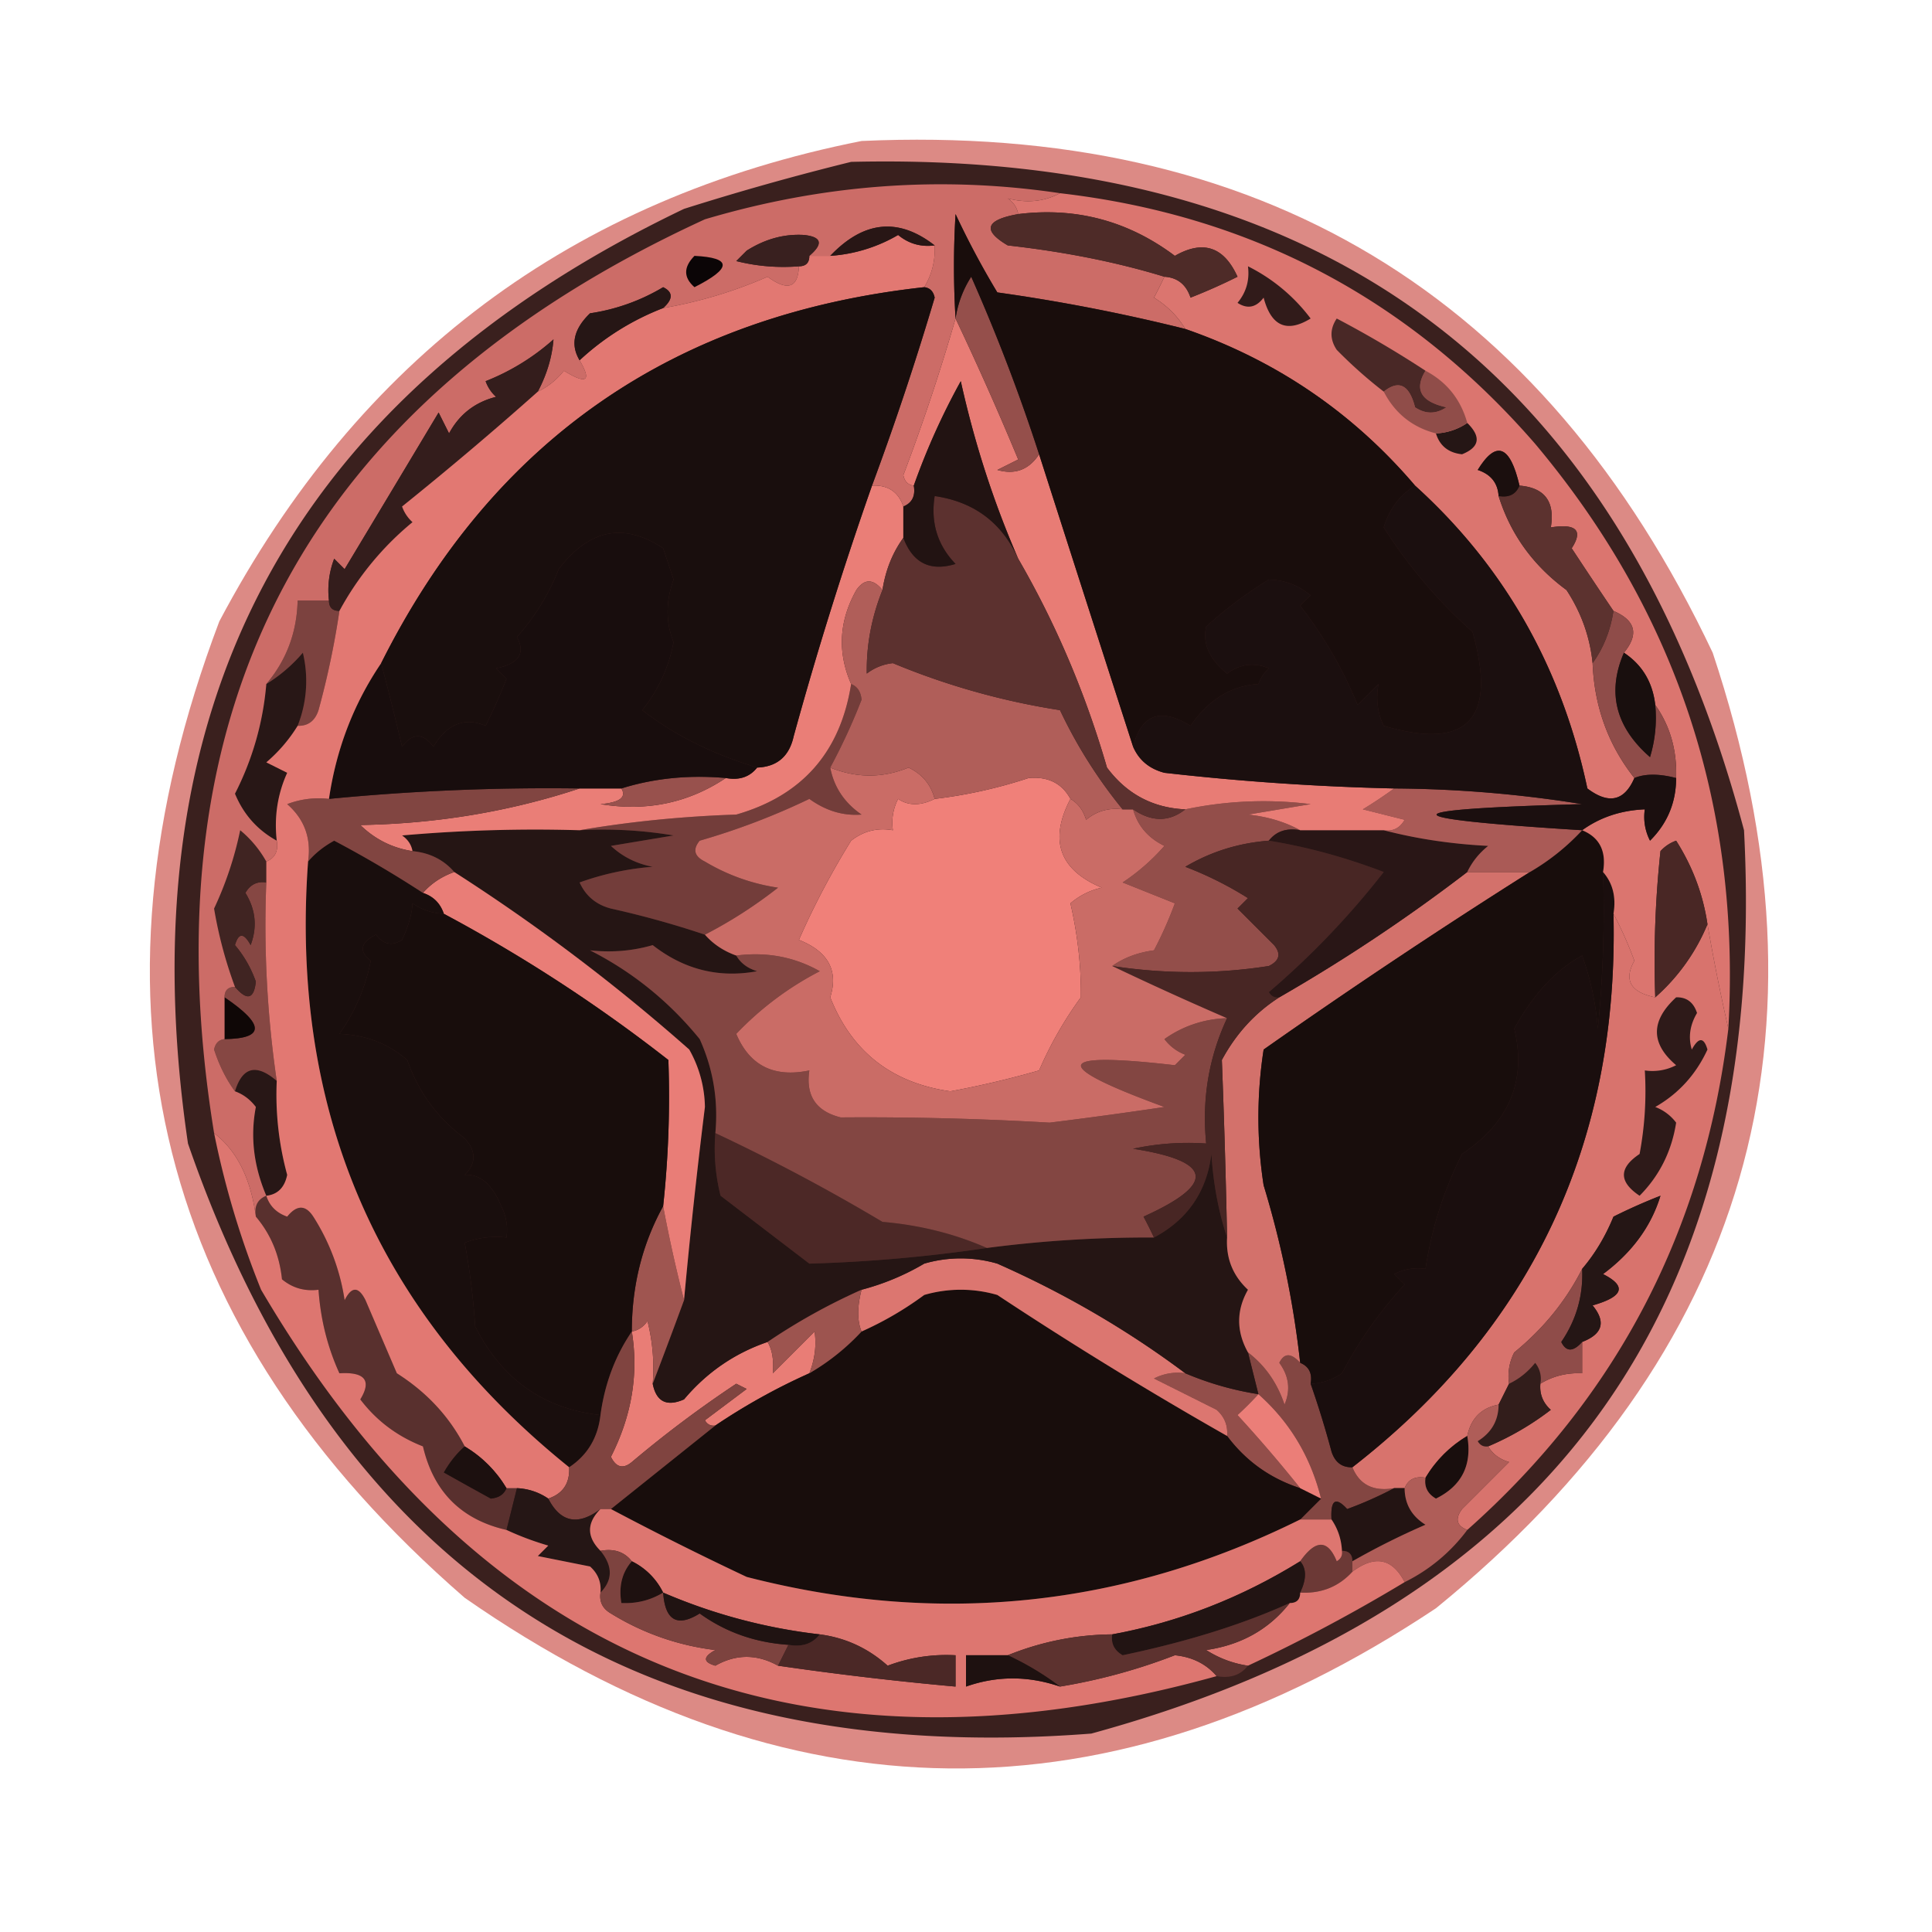 <?xml version="1.0" encoding="UTF-8"?>
<svg data-bbox="14.349 13.376 154.969 155.965" height="185" width="185" xmlns="http://www.w3.org/2000/svg" shape-rendering="geometricPrecision" text-rendering="geometricPrecision" image-rendering="optimizeQuality" fill-rule="evenodd" clip-rule="evenodd" data-type="ugc">
    <g>
        <path d="M82.5 13.5c38.046-1.728 65.213 14.605 81.5 49 12.218 36.67 3.385 67.171-26.5 91.5-31.206 20.782-62.206 20.449-93-1C14.959 127.336 7.126 96.169 21 59.5c13.316-25.175 33.816-40.508 61.5-46Z" fill="#d5726c" opacity=".827"/>
        <path d="M81.5 15.5c45.358-1.08 73.858 20.253 85.5 64 2.378 45.62-18.455 74.453-62.5 86.5-43.464 3.363-72.297-15.471-86.5-56.5-6.13-41.576 9.703-71.41 47.5-89.5a256.846 256.846 0 0 1 16-4.5Z" fill="#3a201e"/>
        <path d="M113.5 131.5a29.417 29.417 0 0 0 7 2 31.147 31.147 0 0 1-2 2 133.943 133.943 0 0 1 6 7c-2.87-.933-5.204-2.6-7-5 .086-.996-.248-1.829-1-2.5l-6-3a4.934 4.934 0 0 1 3-.5Z" fill="#934e4a"/>
        <path d="M62.5 132.5c.343 1.725 1.343 2.225 3 1.5 2.174-2.584 4.841-4.418 8-5.5.442.731.609 1.731.5 3l4-4c.195 1.319.028 2.653-.5 4a59.572 59.572 0 0 0-9 5c-.438.065-.772-.101-1-.5l4-3-1-.5a109.293 109.293 0 0 0-10 7.5c-.832.688-1.498.521-2-.5 1.992-3.924 2.66-7.924 2-12 .617-.111 1.117-.444 1.5-1 .495 1.973.662 3.973.5 6Z" fill="#e97d76"/>
        <path d="M119.5 129.5c1.636 1.249 2.803 2.916 3.5 5 .595-1.399.428-2.732-.5-4 .47-.963 1.137-.963 2 0 .838.342 1.172 1.008 1 2a91.156 91.156 0 0 1 2 6.5c.336 1.03 1.003 1.53 2 1.5.683 1.676 2.017 2.343 4 2a36.354 36.354 0 0 1-4.5 2c-1.107-1.212-1.607-.879-1.5 1h-3l2-2c-.998-4.005-2.998-7.339-6-10l-1-4Z" fill="#834642"/>
        <path d="M154.5 87.5a36.287 36.287 0 0 1 2 4.5c-1.037 1.85-.37 3.017 2 3.5a18.971 18.971 0 0 0 5-7 193.016 193.016 0 0 0 2 10c-2.329 19.277-10.663 35.277-25 48-1.025-.397-1.192-1.063-.5-2l4.5-4.5c-.916-.278-1.582-.778-2-1.5a27.227 27.227 0 0 0 6-3.5c-.752-.671-1.086-1.504-1-2.5 1.208-.734 2.541-1.067 4-1v-3c1.966-.755 2.3-1.921 1-3.5 2.964-.84 3.297-1.84 1-3 2.774-2.064 4.607-4.564 5.5-7.5a54.628 54.628 0 0 0-4.5 2c-.775 1.896-1.775 3.563-3 5-1.544 3.057-3.711 5.724-6.5 8a4.934 4.934 0 0 0-.5 3l-1 2c-1.644.31-2.644 1.31-3 3-1.667 1-3 2.333-4 4-.992-.172-1.658.162-2 1h-1c-1.983.343-3.317-.324-4-2 17.176-13.357 25.509-31.024 25-53Z" fill="#d8736d"/>
        <path d="M147.5 132.5c-.086.996.248 1.829 1 2.5a27.227 27.227 0 0 1-6 3.5c-.438.065-.772-.101-1-.5 1.323-.816 1.989-1.983 2-3.5l1-2c.958-.453 1.792-1.119 2.5-2 .464.594.631 1.261.5 2Z" fill="#321d1b"/>
        <path d="M151.5 121.5c.113 2.549-.554 4.882-2 7 .47.963 1.137.963 2 0v3c-1.459-.067-2.792.266-4 1a2.428 2.428 0 0 0-.5-2c-.708.881-1.542 1.547-2.5 2a4.934 4.934 0 0 1 .5-3c2.789-2.276 4.956-4.943 6.5-8Z" fill="#8f4c49"/>
        <path d="M117.5 137.5c1.796 2.4 4.13 4.067 7 5l2 1-2 2c-16.946 8.398-34.612 10.232-53 5.5a308.96 308.96 0 0 1-13-6.5l10-8a59.572 59.572 0 0 1 9-5 21.62 21.62 0 0 0 5-4 31.91 31.91 0 0 0 6-3.5 12.494 12.494 0 0 1 7 0 381.692 381.692 0 0 0 22 13.5Z" fill="#180d0c"/>
        <path d="M151.5 128.5c-.863.963-1.53.963-2 0 1.446-2.118 2.113-4.451 2-7 1.225-1.437 2.225-3.104 3-5a54.628 54.628 0 0 1 4.5-2c-.893 2.936-2.726 5.436-5.5 7.5 2.297 1.16 1.964 2.16-1 3 1.3 1.579.966 2.745-1 3.5Z" fill="#251615"/>
        <path d="M113.5 131.5a4.934 4.934 0 0 0-3 .5l6 3c.752.671 1.086 1.504 1 2.5a381.692 381.692 0 0 1-22-13.5 12.494 12.494 0 0 0-7 0 31.91 31.91 0 0 1-6 3.5c-.426-1.028-.426-2.361 0-4a23.417 23.417 0 0 0 6-2.5 12.494 12.494 0 0 1 7 0c6.471 2.861 12.471 6.361 18 10.5Z" fill="#dc7670"/>
        <path d="M55.5 79.5a40.936 40.936 0 0 1 9 .5l-6 1c1.123 1.044 2.456 1.71 4 2-2.4.186-4.734.686-7 1.5.59 1.299 1.59 2.132 3 2.5a88.932 88.932 0 0 1 9 2.5c.79.901 1.79 1.568 3 2 .418.722 1.084 1.222 2 1.5-3.665.677-6.999-.156-10-2.5-1.926.56-3.926.727-6 .5 4.079 2.075 7.579 4.908 10.5 8.5 1.289 2.851 1.789 5.851 1.5 9a18.437 18.437 0 0 0 .5 6l8.5 6.5a143.74 143.74 0 0 0 17-1.5 118.434 118.434 0 0 1 16-1c3.211-1.712 5.044-4.379 5.5-8 .183 2.865.683 5.531 1.5 8-.117 1.984.55 3.65 2 5-1.123 1.982-1.123 3.982 0 6l1 4a29.417 29.417 0 0 1-7-2c-5.529-4.139-11.529-7.639-18-10.5a12.494 12.494 0 0 0-7 0 23.417 23.417 0 0 1-6 2.5 58.342 58.342 0 0 0-9 5c-3.159 1.082-5.826 2.916-8 5.5-1.657.725-2.657.225-3-1.5a597.63 597.63 0 0 0 3-8 580.318 580.318 0 0 1 2-18.5 11.53 11.53 0 0 0-1.5-5.5 183.256 183.256 0 0 0-22.5-17c-1.014-1.174-2.347-1.84-4-2-.11-.617-.444-1.117-1-1.5 5.657-.5 11.324-.666 17-.5Z" fill="#251514"/>
        <path d="M82.5 123.5c-.426 1.639-.426 2.972 0 4a21.62 21.62 0 0 1-5 4c.528-1.347.695-2.681.5-4l-4 4c.109-1.269-.058-2.269-.5-3a58.342 58.342 0 0 1 9-5Z" fill="#9d544f"/>
        <path d="M63.5 115.5a141.46 141.46 0 0 0 2 9 597.63 597.63 0 0 1-3 8 18.437 18.437 0 0 0-.5-6c-.383.556-.883.889-1.5 1 .002-4.374 1.002-8.374 3-12Z" fill="#9f5550"/>
        <path d="M25.5 114.5c.311.978.978 1.645 2 2 .925-1.141 1.759-1.141 2.5 0a20.507 20.507 0 0 1 3 8c.667-1.333 1.333-1.333 2 0l3 7c2.86 1.812 5.027 4.146 6.5 7-.767.672-1.434 1.505-2 2.5 1.51.85 3.01 1.683 4.5 2.5.765-.07 1.265-.403 1.5-1h1l-1 4c-4.319-.985-6.986-3.652-8-8-2.449-.955-4.449-2.455-6-4.5 1.11-1.813.442-2.646-2-2.5-1.14-2.504-1.806-5.17-2-8-1.322.17-2.489-.163-3.5-1-.236-2.311-1.07-4.311-2.5-6-.172-.992.162-1.658 1-2Z" fill="#59302e"/>
        <path d="M68.5 108.5a183.712 183.712 0 0 1 16 8.5c3.59.311 6.923 1.144 10 2.5a143.74 143.74 0 0 1-17 1.5l-8.5-6.5a18.437 18.437 0 0 1-.5-6Z" fill="#4c2826"/>
        <path d="M146.5 83.5a625.939 625.939 0 0 0-25.5 17 42.479 42.479 0 0 0 0 13 93.761 93.761 0 0 1 3.5 17c-.863-.963-1.53-.963-2 0 .928 1.268 1.095 2.601.5 4-.697-2.084-1.864-3.751-3.5-5-1.123-2.018-1.123-4.018 0-6-1.45-1.35-2.117-3.016-2-5a927.234 927.234 0 0 0-.5-17c1.36-2.523 3.193-4.523 5.5-6a163.601 163.601 0 0 0 18-12h6Z" fill="#d3716b"/>
        <path d="M70.5 91.5c2.897-.375 5.563.125 8 1.5a30.042 30.042 0 0 0-8 6c1.281 3.044 3.615 4.21 7 3.5-.363 2.411.637 3.911 3 4.5 6.7-.052 13.367.115 20 .5 3.673-.453 7.34-.953 11-1.5-10.977-4.009-10.643-5.343 1-4l1-1a4.457 4.457 0 0 1-2-1.5 10.776 10.776 0 0 1 6-2c-1.754 3.758-2.421 7.758-2 12a24.935 24.935 0 0 0-7 .5c7.641 1.191 7.974 3.357 1 6.5.363.683.696 1.35 1 2a118.434 118.434 0 0 0-16 1c-3.077-1.356-6.41-2.189-10-2.5a183.712 183.712 0 0 0-16-8.5c.289-3.149-.211-6.149-1.5-9-2.921-3.592-6.421-6.425-10.5-8.5 2.074.227 4.074.06 6-.5 3.001 2.344 6.335 3.177 10 2.5-.916-.278-1.582-.778-2-1.5Z" fill="#834642"/>
        <path d="M26.5 103.5a29.155 29.155 0 0 0 1 9c-.247 1.213-.914 1.88-2 2-1.214-2.853-1.547-5.686-1-8.5-.544-.717-1.21-1.217-2-1.5.71-2.342 2.044-2.675 4-1Z" fill="#281716"/>
        <path d="M160.5 95.5c.997-.03 1.664.47 2 1.5-.687 1.162-.853 2.328-.5 3.5.654-1.196 1.154-1.196 1.5 0-1.102 2.389-2.769 4.223-5 5.5a4.457 4.457 0 0 1 2 1.5c-.428 2.743-1.595 5.076-3.5 7-2-1.333-2-2.667 0-4 .497-2.646.664-5.313.5-8a4.934 4.934 0 0 0 3-.5c-2.452-2.08-2.452-4.246 0-6.5Z" fill="#2e1a19"/>
        <path d="M43.5 83.5a183.256 183.256 0 0 1 22.5 17 11.53 11.53 0 0 1 1.5 5.5 580.318 580.318 0 0 0-2 18.5 141.46 141.46 0 0 1-2-9c.503-4.672.67-9.339.5-14a148.367 148.367 0 0 0-21.5-14c-.333-1-1-1.667-2-2 .79-.901 1.79-1.568 3-2Z" fill="#e97d77"/>
        <path d="M25.5 84.5a103.017 103.017 0 0 0 1 19c-1.956-1.675-3.29-1.342-4 1-.839-1.141-1.506-2.474-2-4 .124-.607.457-.94 1-1 3.864-.049 3.864-1.382 0-4 0-.667.333-1 1-1 1.15 1.35 1.817 1.184 2-.5a11.074 11.074 0 0 0-2-3.5c.346-1.196.846-1.196 1.5 0 .651-1.735.485-3.402-.5-5 .457-.797 1.124-1.13 2-1Z" fill="#864743"/>
        <path d="M102.5 76.5c-2.071 3.954-1.071 6.787 3 8.5a6.807 6.807 0 0 0-3 1.5c.698 3.045 1.032 6.045 1 9a36.174 36.174 0 0 0-4 7 89.897 89.897 0 0 1-8.5 2c-5.613-.801-9.446-3.801-11.5-9 .803-2.555-.197-4.388-3-5.5a76.568 76.568 0 0 1 5-9.5c1.189-.929 2.522-1.262 4-1a4.932 4.932 0 0 1 .5-3c.986.671 2.153.671 3.5 0a45.884 45.884 0 0 0 9-2c1.855-.16 3.188.507 4 2Z" fill="#f08079"/>
        <path d="M21.5 95.5c3.864 2.618 3.864 3.951 0 4v-4Z" fill="#0f0706"/>
        <path d="M153.5 83.5c.934 1.068 1.268 2.401 1 4 .509 21.976-7.824 39.643-25 53-.997.03-1.664-.47-2-1.5a91.156 91.156 0 0 0-2-6.5 5.576 5.576 0 0 0 3-1 40.252 40.252 0 0 1 6-8.5l-1-1a4.934 4.934 0 0 1 3-.5 36.497 36.497 0 0 1 3.5-11c4.527-3.027 6.194-7.027 5-12 1.837-3.32 4.004-5.653 6.5-7a26.722 26.722 0 0 1 1.5 7c.499-4.989.666-9.989.5-15Z" fill="#1a0e0e"/>
        <path d="M124.5 79.5c-1.291-.237-2.291.096-3 1-2.892.221-5.559 1.054-8 2.5a34.057 34.057 0 0 1 6 3l-1 1 3.5 3.5c.688.832.521 1.498-.5 2-4.952.775-9.952.775-15 0 1.109-.79 2.442-1.29 4-1.5a37.151 37.151 0 0 0 2-4.5l-5-2a19.897 19.897 0 0 0 4-3.5c-1.563-.759-2.563-1.926-3-3.5 1.784 1.22 3.45 1.22 5 0a36.433 36.433 0 0 1 12-.5l-6 1c1.882.198 3.548.698 5 1.5Z" fill="#934e4a"/>
        <path d="M81.5 65.5c.597.235.93.735 1 1.5a57.976 57.976 0 0 1-3 6.5c.359 1.871 1.359 3.371 3 4.5-1.755.14-3.422-.36-5-1.5a67.033 67.033 0 0 1-10.5 4c-.688.832-.521 1.498.5 2a19.054 19.054 0 0 0 7 2.5 43.865 43.865 0 0 1-7 4.5 88.932 88.932 0 0 0-9-2.5c-1.41-.368-2.41-1.201-3-2.5a26.706 26.706 0 0 1 7-1.5c-1.544-.29-2.877-.956-4-2l6-1a40.936 40.936 0 0 0-9-.5c4.816-.826 9.817-1.326 15-1.5 6.305-1.807 9.972-5.974 11-12.5Z" fill="#733d3a"/>
        <path d="M42.5 87.5a148.367 148.367 0 0 1 21.5 14c.17 4.661.003 9.328-.5 14-1.998 3.626-2.998 7.626-3 12-1.597 2.348-2.597 5.014-3 8-5.459-.605-9.459-3.438-12-8.5a67.282 67.282 0 0 0-1-8 8.43 8.43 0 0 1 4-.5 4.932 4.932 0 0 0-.5-3c-.862-2.094-2.029-3.094-3.5-3 1.115-1.098 1.115-2.265 0-3.5-2.61-1.941-4.443-4.441-5.5-7.5-1.826-1.574-3.992-2.407-6.5-2.5a17.96 17.96 0 0 0 3-7c-1.154-.914-.987-1.747.5-2.5.718.95 1.55 1.117 2.5.5.612-1.303.946-2.47 1-3.5.917.627 1.917.96 3 1Z" fill="#180d0c"/>
        <path d="M124.5 79.5h8c3.141.821 6.475 1.321 10 1.5-.881.708-1.547 1.542-2 2.5a163.601 163.601 0 0 1-18 12c-.438.065-.772-.101-1-.5a78.808 78.808 0 0 0 11-11.5c-3.662-1.402-7.329-2.402-11-3 .709-.904 1.709-1.237 3-1Z" fill="#291616"/>
        <path d="M121.5 80.5c3.671.598 7.338 1.598 11 3a78.808 78.808 0 0 1-11 11.5c.228.399.562.565 1 .5-2.307 1.477-4.14 3.477-5.5 6 .218 5.632.384 11.299.5 17-.817-2.469-1.317-5.135-1.5-8-.456 3.621-2.289 6.288-5.5 8a43.836 43.836 0 0 0-1-2c6.974-3.143 6.641-5.309-1-6.5a24.935 24.935 0 0 1 7-.5c-.421-4.242.246-8.242 2-12a324.708 324.708 0 0 1-11-5c5.048.775 10.048.775 15 0 1.021-.502 1.188-1.168.5-2l-3.5-3.5 1-1a34.057 34.057 0 0 0-6-3c2.441-1.446 5.108-2.279 8-2.5Z" fill="#482624"/>
        <path d="M25.5 82.5v2c-.876-.13-1.543.203-2 1 .985 1.598 1.151 3.265.5 5-.654-1.196-1.154-1.196-1.5 0a11.074 11.074 0 0 1 2 3.5c-.183 1.684-.85 1.85-2 .5a41.293 41.293 0 0 1-2-7.5 33.65 33.65 0 0 0 2.5-7.5 10.521 10.521 0 0 1 2.5 3Z" fill="#402422"/>
        <path d="M151.5 79.5c1.676.683 2.343 2.017 2 4a112.97 112.97 0 0 1-.5 15 26.722 26.722 0 0 0-1.5-7c-2.496 1.347-4.663 3.68-6.5 7 1.194 4.973-.473 8.973-5 12a36.497 36.497 0 0 0-3.5 11 4.934 4.934 0 0 0-3 .5l1 1a40.252 40.252 0 0 0-6 8.5 5.576 5.576 0 0 1-3 1c.172-.992-.162-1.658-1-2a93.761 93.761 0 0 0-3.5-17 42.479 42.479 0 0 1 0-13 625.939 625.939 0 0 1 25.5-17 21.622 21.622 0 0 0 5-4Z" fill="#180d0c"/>
        <path d="M133.5 75.5c6.035.037 12.035.537 18 1.5-18.584.508-18.584 1.341 0 2.5a21.622 21.622 0 0 1-5 4h-6c.453-.958 1.119-1.792 2-2.5-3.525-.179-6.859-.679-10-1.5.876.13 1.543-.203 2-1l-4-1a44.093 44.093 0 0 0 3-2Z" fill="#aa5a56"/>
        <path d="M40.5 85.5c1 .333 1.667 1 2 2a5.576 5.576 0 0 1-3-1c-.054 1.03-.388 2.197-1 3.5-.95.617-1.782.45-2.5-.5-1.487.753-1.654 1.586-.5 2.5a17.96 17.96 0 0 1-3 7c2.508.093 4.674.926 6.5 2.5 1.057 3.059 2.89 5.559 5.5 7.5 1.115 1.235 1.115 2.402 0 3.5 1.471-.094 2.638.906 3.5 3 .483.948.65 1.948.5 3a8.43 8.43 0 0 0-4 .5 67.282 67.282 0 0 1 1 8c2.541 5.062 6.541 7.895 12 8.5-.25 2.174-1.25 3.841-3 5-18.396-14.816-26.73-34.149-25-58 .656-.778 1.489-1.444 2.5-2a106.678 106.678 0 0 1 8.5 5Z" fill="#190e0d"/>
        <path d="M79.5 73.5c2.527 1.017 5.027 1.017 7.5 0 1.31.63 2.144 1.63 2.5 3-1.347.671-2.514.671-3.5 0a4.932 4.932 0 0 0-.5 3c-1.478-.262-2.811.071-4 1a76.568 76.568 0 0 0-5 9.5c2.803 1.112 3.803 2.945 3 5.5 2.054 5.199 5.887 8.199 11.5 9a89.897 89.897 0 0 0 8.5-2 36.174 36.174 0 0 1 4-7c.032-2.955-.302-5.955-1-9a6.807 6.807 0 0 1 3-1.5c-4.071-1.713-5.071-4.546-3-8.5.722.418 1.222 1.084 1.5 2 1.011-.837 2.178-1.17 3.5-1h1c.437 1.574 1.437 2.741 3 3.5a19.897 19.897 0 0 1-4 3.5l5 2a37.151 37.151 0 0 1-2 4.5c-1.558.21-2.891.71-4 1.5a324.708 324.708 0 0 0 11 5 10.776 10.776 0 0 0-6 2 4.457 4.457 0 0 0 2 1.5l-1 1c-11.643-1.343-11.977-.009-1 4-3.66.547-7.327 1.047-11 1.5-6.633-.385-13.3-.552-20-.5-2.363-.589-3.363-2.089-3-4.5-3.385.71-5.719-.456-7-3.5a30.042 30.042 0 0 1 8-6c-2.437-1.375-5.103-1.875-8-1.5-1.21-.432-2.21-1.099-3-2a43.865 43.865 0 0 0 7-4.5 19.054 19.054 0 0 1-7-2.5c-1.021-.502-1.188-1.168-.5-2a67.033 67.033 0 0 0 10.5-4c1.578 1.14 3.245 1.64 5 1.5-1.641-1.129-2.641-2.629-3-4.5Z" fill="#ca6c66"/>
        <path d="M83.5 46.5c1.527-.073 2.527.594 3 2v3c-1.037 1.43-1.704 3.097-2 5-.897-1.098-1.73-1.098-2.5 0-1.663 2.956-1.83 5.956-.5 9-1.028 6.526-4.695 10.693-11 12.5-5.183.174-10.184.674-15 1.5-5.676-.166-11.343 0-17 .5.556.383.89.883 1 1.5-1.923-.295-3.59-1.128-5-2.5 7.32-.124 14.32-1.291 21-3.5h4c.51.841-.157 1.341-2 1.5 4.419.725 8.419-.108 12-2.5 1.291.237 2.291-.096 3-1 1.91-.074 3.078-1.074 3.5-3a363.767 363.767 0 0 1 7.5-24Z" fill="#ea7e77"/>
        <path d="M55.5 75.5c-6.68 2.209-13.68 3.376-21 3.5 1.41 1.372 3.077 2.205 5 2.5 1.653.16 2.986.826 4 2-1.21.432-2.21 1.099-3 2a106.678 106.678 0 0 0-8.5-5c-1.011.556-1.844 1.222-2.5 2 .322-2.222-.345-4.056-2-5.5a8.434 8.434 0 0 1 4-.5 216.934 216.934 0 0 1 24-1Z" fill="#814541"/>
        <path d="M28.5 69.5a14.692 14.692 0 0 1-3 3.5l2 1c-.923 2.04-1.256 4.207-1 6.5-1.852-1.02-3.185-2.52-4-4.5a28.124 28.124 0 0 0 3-10.5c1.294-.79 2.46-1.79 3.5-3 .556 2.385.39 4.718-.5 7Z" fill="#281716"/>
        <path d="M101.5 18.5c18.274 2.108 33.441 10.108 45.5 24 13.536 16.112 19.703 34.779 18.5 56a193.016 193.016 0 0 1-2-10c-.417-2.843-1.417-5.51-3-8a3.646 3.646 0 0 0-1.5 1 98.433 98.433 0 0 0-.5 14c-2.37-.483-3.037-1.65-2-3.5a36.287 36.287 0 0 0-2-4.5c.268-1.599-.066-2.932-1-4 .343-1.983-.324-3.317-2-4 1.714-1.238 3.714-1.905 6-2a4.934 4.934 0 0 0 .5 3c1.663-1.658 2.496-3.658 2.5-6 .09-2.652-.576-4.986-2-7-.25-2.174-1.25-3.84-3-5 1.454-1.763 1.12-3.097-1-4a518.115 518.115 0 0 1-4-6c1.109-1.714.442-2.38-2-2 .412-2.473-.588-3.806-3-4-.903-3.876-2.236-4.376-4-1.5 1.256.417 1.923 1.25 2 2.5 1.143 3.658 3.31 6.658 6.5 9 1.411 2.15 2.245 4.484 2.5 7 .167 4.173 1.5 7.84 4 11-.955 2.21-2.455 2.543-4.5 1-2.459-11.605-7.959-21.272-16.5-29-5.938-6.975-13.271-11.975-22-15-.73-1.212-1.73-2.212-3-3 .363-.683.696-1.35 1-2 1.25.077 2.083.744 2.5 2a54.662 54.662 0 0 0 4.5-2c-1.303-2.879-3.303-3.545-6-2-4.466-3.35-9.466-4.683-15-4-.11-.617-.444-1.117-1-1.5 1.82.476 3.487.31 5-.5Z" fill="#db756f"/>
        <path d="M163.5 88.5a18.971 18.971 0 0 1-5 7 98.433 98.433 0 0 1 .5-14c.414-.457.914-.79 1.5-1 1.583 2.49 2.583 5.157 3 8Z" fill="#492725"/>
        <path d="M91.5 30.5a297.972 297.972 0 0 1 6 13.5l-2 1c1.693.484 3.027-.016 4-1.5 3.013 9.406 6.013 18.739 9 28 .558 1.29 1.558 2.123 3 2.5a244.086 244.086 0 0 0 22 1.5 44.093 44.093 0 0 1-3 2l4 1c-.457.797-1.124 1.13-2 1h-8c-1.452-.802-3.118-1.302-5-1.5l6-1a36.433 36.433 0 0 0-12 .5c-3.117-.142-5.617-1.476-7.5-4-2.053-7.093-4.886-13.76-8.5-20-2.354-5.404-4.187-11.07-5.5-17a66.658 66.658 0 0 0-4.5 10c-.543-.06-.876-.393-1-1a197.754 197.754 0 0 0 5-15Z" fill="#e87c75"/>
        <path d="M59.5 75.5c3.125-.98 6.458-1.313 10-1-3.581 2.392-7.581 3.225-12 2.5 1.843-.159 2.51-.659 2-1.5Z" fill="#98514d"/>
        <path d="M84.5 56.5c-1.045 2.614-1.545 5.28-1.5 8a4.938 4.938 0 0 1 2.5-1 69.144 69.144 0 0 0 16 4.5 46.108 46.108 0 0 0 6 9.5c-1.322-.17-2.489.163-3.5 1-.278-.916-.778-1.582-1.5-2-.812-1.493-2.145-2.16-4-2a45.884 45.884 0 0 1-9 2c-.356-1.37-1.19-2.37-2.5-3-2.473 1.017-4.973 1.017-7.5 0a57.976 57.976 0 0 0 3-6.5c-.07-.765-.403-1.265-1-1.5-1.33-3.044-1.163-6.044.5-9 .77-1.098 1.603-1.098 2.5 0Z" fill="#b05e59"/>
        <path d="M154.5 58.5c2.12.903 2.454 2.237 1 4-1.637 3.789-.804 7.122 2.5 10 .494-1.634.66-3.3.5-5 1.424 2.014 2.09 4.348 2 7-1.639-.426-2.972-.426-4 0-2.5-3.16-3.833-6.827-4-11 1.037-1.43 1.704-3.097 2-5Z" fill="#8f4c49"/>
        <path d="M155.5 62.5c1.75 1.16 2.75 2.826 3 5a12.93 12.93 0 0 1-.5 5c-3.304-2.878-4.137-6.211-2.5-10Z" fill="#190f0e"/>
        <path d="M31.5 57.5c0 .667.333 1 1 1a80.263 80.263 0 0 1-2 9.5c-.336 1.03-1.003 1.53-2 1.5a11.596 11.596 0 0 0 .5-7 14.692 14.692 0 0 1-3.5 3c1.928-2.28 2.928-4.947 3-8h3Z" fill="#7c423f"/>
        <path d="M97.5 53.5c3.614 6.24 6.447 12.907 8.5 20 1.883 2.524 4.383 3.858 7.5 4-1.55 1.22-3.216 1.22-5 0h-1a46.108 46.108 0 0 1-6-9.5 69.144 69.144 0 0 1-16-4.5 4.938 4.938 0 0 0-2.5 1c-.045-2.72.455-5.386 1.5-8 .296-1.903.963-3.57 2-5 .906 2.414 2.572 3.247 5 2.5-1.729-1.789-2.396-3.956-2-6.5 3.78.553 6.446 2.553 8 6Z" fill="#5c312f"/>
        <path d="M101.5 18.5c-1.513.81-3.18.976-5 .5.556.383.89.883 1 1.5-3.132.553-3.466 1.553-1 3 5.478.614 10.478 1.614 15 3-.304.65-.637 1.317-1 2 1.27.788 2.27 1.788 3 3a174.117 174.117 0 0 0-18-3.5 80.786 80.786 0 0 1-4-7.5 82.822 82.822 0 0 0 0 10 197.754 197.754 0 0 1-5 15c.124.607.457.94 1 1 .172.992-.162 1.658-1 2-.473-1.406-1.473-2.073-3-2a284.67 284.67 0 0 0 6-18c-.124-.607-.457-.94-1-1 .734-1.208 1.067-2.541 1-4-3.465-2.702-6.798-2.368-10 1h-2c1.35-1.15 1.184-1.817-.5-2-1.9-.118-3.733.382-5.5 1.5l-1 1c1.973.495 3.973.662 6 .5-.083 2.07-1.083 2.403-3 1a43.166 43.166 0 0 1-10 3c.963-.863.963-1.53 0-2a19.054 19.054 0 0 1-7 2.5c-1.565 1.506-1.899 3.006-1 4.5 1.178 2.007.678 2.34-1.5 1-.708.88-1.542 1.547-2.5 2 .866-1.644 1.366-3.31 1.5-5a21.738 21.738 0 0 1-6.5 4c.21.586.543 1.086 1 1.5-2.02.513-3.52 1.68-4.5 3.5l-1-2c-2.99 4.994-5.99 9.994-9 15l-1-1a8.434 8.434 0 0 0-.5 4h-3c-.072 3.053-1.072 5.72-3 8a28.124 28.124 0 0 1-3 10.5c.815 1.98 2.148 3.48 4 4.5.172.992-.162 1.658-1 2a10.521 10.521 0 0 0-2.5-3 33.65 33.65 0 0 1-2.5 7.5 41.293 41.293 0 0 0 2 7.5c-.667 0-1 .333-1 1v4c-.543.06-.876.393-1 1 .494 1.526 1.161 2.859 2 4 .79.283 1.456.783 2 1.5-.547 2.814-.214 5.647 1 8.5-.838.342-1.172 1.008-1 2-.48-3.644-1.814-6.311-4-8-6.634-40.887 9.032-70.054 47-87.5 11.308-3.362 22.641-4.195 34-2.5Z" fill="#cc6c67"/>
        <path d="M145.5 46.5c2.412.194 3.412 1.527 3 4 2.442-.38 3.109.286 2 2a518.115 518.115 0 0 0 4 6c-.296 1.903-.963 3.57-2 5-.255-2.516-1.089-4.85-2.5-7-3.19-2.342-5.357-5.342-6.5-9 .992.172 1.658-.162 2-1Z" fill="#5c322f"/>
        <path d="M72.5 73.5c-.709.904-1.709 1.237-3 1-3.542-.313-6.875.02-10 1h-4c-8.025-.11-16.025.224-24 1 .704-4.79 2.37-9.123 5-13a345.557 345.557 0 0 1 2 8c1-1.333 2-1.333 3 0 1.323-2.182 2.99-2.85 5-2a54.33 54.33 0 0 0 2-4.5l-1-1c2.178-.442 2.845-1.442 2-3a21.654 21.654 0 0 0 4-6.5c2.906-3.828 6.239-4.495 10-2l1 3c-.76 2.096-.76 4.096 0 6-.48 2.449-1.48 4.615-3 6.5 3.032 2.363 6.699 4.197 11 5.5Z" fill="#180d0d"/>
        <path d="M51.5 37.5a337.933 337.933 0 0 1-13 11c.21.586.543 1.086 1 1.5a28.601 28.601 0 0 0-7 8.5c-.667 0-1-.333-1-1a8.434 8.434 0 0 1 .5-4l1 1c3.01-5.006 6.01-10.006 9-15l1 2c.98-1.82 2.48-2.987 4.5-3.5a3.646 3.646 0 0 1-1-1.5 21.738 21.738 0 0 0 6.5-4c-.134 1.69-.634 3.356-1.5 5Z" fill="#341d1c"/>
        <path d="M135.5 46.5c8.541 7.728 14.041 17.395 16.5 29 2.045 1.543 3.545 1.21 4.5-1 1.028-.426 2.361-.426 4 0-.004 2.342-.837 4.342-2.5 6a4.934 4.934 0 0 1-.5-3c-2.286.095-4.286.762-6 2-18.584-1.159-18.584-1.992 0-2.5a117.234 117.234 0 0 0-18-1.5 244.086 244.086 0 0 1-22-1.5c-1.442-.377-2.442-1.21-3-2.5.787-3.1 2.621-3.766 5.5-2 1.718-2.5 3.885-3.833 6.5-4a3.647 3.647 0 0 1 1-1.5c-1.399-.595-2.732-.428-4 .5-1.703-1.39-2.37-2.89-2-4.5a39.394 39.394 0 0 1 6-4.5c1.489.033 2.822.533 4 1.5l-1 1a40.676 40.676 0 0 1 5.5 9.5l2-2c-.263 1.45-.096 2.784.5 4 8.04 2.377 10.873-.623 8.5-9a47.13 47.13 0 0 1-8.5-10c.535-1.761 1.535-3.094 3-4Z" fill="#1b0f0f"/>
        <path d="M89.5 23.5c.067 1.459-.266 2.792-1 4-23.948 2.627-41.282 14.627-52 36-2.63 3.877-4.296 8.21-5 13a8.434 8.434 0 0 0-4 .5c1.655 1.444 2.322 3.278 2 5.5-1.73 23.851 6.604 43.184 25 58 .073 1.527-.594 2.527-2 3a5.727 5.727 0 0 0-3-1h-1c-1-1.667-2.333-3-4-4-1.473-2.854-3.64-5.188-6.5-7l-3-7c-.667-1.333-1.333-1.333-2 0a20.507 20.507 0 0 0-3-8c-.741-1.141-1.575-1.141-2.5 0-1.022-.355-1.689-1.022-2-2 1.086-.12 1.753-.787 2-2a29.155 29.155 0 0 1-1-9 103.017 103.017 0 0 1-1-19v-2c.838-.342 1.172-1.008 1-2-.256-2.293.077-4.46 1-6.5l-2-1a14.692 14.692 0 0 0 3-3.5c.997.03 1.664-.47 2-1.5a80.263 80.263 0 0 0 2-9.5 28.601 28.601 0 0 1 7-8.5 3.646 3.646 0 0 1-1-1.5c4.49-3.612 8.824-7.28 13-11 .958-.453 1.792-1.12 2.5-2 2.178 1.34 2.678 1.007 1.5-1a24.853 24.853 0 0 1 8-5 43.166 43.166 0 0 0 10-3c1.917 1.403 2.917 1.07 3-1 .667 0 1-.333 1-1h2a14.826 14.826 0 0 0 6.5-2c1.011.837 2.178 1.17 3.5 1Z" fill="#e27872"/>
        <path d="M145.5 46.5c-.342.838-1.008 1.172-2 1-.077-1.25-.744-2.083-2-2.5 1.764-2.876 3.097-2.376 4 1.5Z" fill="#1b0f0e"/>
        <path d="M97.5 53.5c-1.554-3.447-4.22-5.447-8-6-.396 2.544.271 4.711 2 6.5-2.428.747-4.094-.086-5-2.5v-3c.838-.342 1.172-1.008 1-2a66.658 66.658 0 0 1 4.5-10c1.313 5.93 3.146 11.596 5.5 17Z" fill="#221312"/>
        <path d="M140.5 40.5c1.35 1.324 1.183 2.324-.5 3-1.301-.139-2.134-.805-2.5-2a5.728 5.728 0 0 0 3-1Z" fill="#251615"/>
        <path d="M136.5 35.5c2.043 1.08 3.376 2.746 4 5a5.728 5.728 0 0 1-3 1c-2.249-.58-3.915-1.913-5-4 1.45-1.158 2.45-.658 3 1.5 1 .667 2 .667 3 0-2.439-.533-3.105-1.7-2-3.5Z" fill="#904d49"/>
        <path d="M99.5 43.5c-.973 1.484-2.307 1.984-4 1.5l2-1a297.972 297.972 0 0 0-6-13.5 10.123 10.123 0 0 1 1.5-4 175.753 175.753 0 0 1 6.5 17Z" fill="#954f4b"/>
        <path d="M136.5 35.5c-1.105 1.8-.439 2.967 2 3.5-1 .667-2 .667-3 0-.55-2.158-1.55-2.658-3-1.5a43.872 43.872 0 0 1-4.5-4c-.667-1-.667-2 0-3a102.496 102.496 0 0 1 8.5 5Z" fill="#492826"/>
        <path d="M63.5 29.5a24.853 24.853 0 0 0-8 5c-.899-1.494-.565-2.994 1-4.5a19.054 19.054 0 0 0 7-2.5c.963.47.963 1.137 0 2Z" fill="#261615"/>
        <path d="M113.5 31.5c8.729 3.025 16.062 8.025 22 15-1.465.906-2.465 2.239-3 4a47.13 47.13 0 0 0 8.5 10c2.373 8.377-.46 11.377-8.5 9-.596-1.216-.763-2.55-.5-4l-2 2a40.676 40.676 0 0 0-5.5-9.5l1-1c-1.178-.967-2.511-1.467-4-1.5a39.394 39.394 0 0 0-6 4.5c-.37 1.61.297 3.11 2 4.5 1.268-.928 2.601-1.095 4-.5a3.647 3.647 0 0 0-1 1.5c-2.615.167-4.782 1.5-6.5 4-2.879-1.766-4.713-1.1-5.5 2-2.987-9.261-5.987-18.594-9-28a175.753 175.753 0 0 0-6.5-17 10.123 10.123 0 0 0-1.5 4 82.822 82.822 0 0 1 0-10 80.786 80.786 0 0 0 4 7.5 174.09 174.09 0 0 1 18 3.5Z" fill="#190d0c"/>
        <path d="M88.5 27.5c.543.06.876.393 1 1a284.67 284.67 0 0 1-6 18 363.767 363.767 0 0 0-7.5 24c-.422 1.926-1.59 2.926-3.5 3-4.301-1.303-7.968-3.137-11-5.5 1.52-1.885 2.52-4.051 3-6.5-.76-1.904-.76-3.904 0-6l-1-3c-3.761-2.495-7.094-1.828-10 2a21.654 21.654 0 0 1-4 6.5c.845 1.558.178 2.558-2 3l1 1a54.513 54.513 0 0 1-2 4.5c-2.01-.85-3.677-.182-5 2-1-1.333-2-1.333-3 0a345.557 345.557 0 0 0-2-8c10.718-21.373 28.052-33.373 52-36Z" fill="#190e0d"/>
        <path d="M119.5 25.5a16.994 16.994 0 0 1 6 5c-2.282 1.4-3.782.734-4.5-2-.718.95-1.551 1.117-2.5.5.837-1.011 1.17-2.178 1-3.5Z" fill="#311b1a"/>
        <path d="M97.5 20.5c5.534-.683 10.534.65 15 4 2.697-1.545 4.697-.879 6 2a54.662 54.662 0 0 1-4.5 2c-.417-1.256-1.25-1.923-2.5-2-4.522-1.386-9.522-2.386-15-3-2.466-1.447-2.132-2.447 1-3Z" fill="#4e2b28"/>
        <path d="M66.5 24.5c3.602.178 3.602 1.178 0 3-1.062-.925-1.062-1.925 0-3Z" fill="#0b0506"/>
        <path d="M77.5 24.5c0 .667-.333 1-1 1a18.436 18.436 0 0 1-6-.5l1-1c1.767-1.118 3.6-1.618 5.5-1.5 1.684.183 1.85.85.5 2Z" fill="#39201f"/>
        <path d="M89.5 23.5c-1.322.17-2.489-.163-3.5-1a14.826 14.826 0 0 1-6.5 2c3.202-3.368 6.535-3.702 10-1Z" fill="#281615"/>
        <path d="M120.5 133.5c3.002 2.661 5.002 5.995 6 10l-2-1a133.943 133.943 0 0 0-6-7 31.147 31.147 0 0 0 2-2Z" fill="#eb7e78"/>
        <path d="M60.5 127.5c.66 4.076-.008 8.076-2 12 .502 1.021 1.168 1.188 2 .5a109.293 109.293 0 0 1 10-7.5l1 .5-4 3c.228.399.562.565 1 .5l-10 8h-1c-2.156 1.618-3.823 1.284-5-1 1.406-.473 2.073-1.473 2-3 1.75-1.159 2.75-2.826 3-5 .403-2.986 1.403-5.652 3-8Z" fill="#804440"/>
        <path d="M140.5 137.5c.478 2.778-.522 4.778-3 6-.798-.457-1.131-1.124-1-2 1-1.667 2.333-3 4-4Z" fill="#190e0d"/>
        <path d="M44.5 138.5c1.667 1 3 2.333 4 4-.235.597-.735.93-1.5 1-1.49-.817-2.99-1.65-4.5-2.5.566-.995 1.233-1.828 2-2.5Z" fill="#1c100f"/>
        <path d="M49.5 142.5a5.727 5.727 0 0 1 3 1c1.177 2.284 2.844 2.618 5 1-1.333 1.333-1.333 2.667 0 4 1.186 1.461 1.186 2.795 0 4 .086-.996-.248-1.829-1-2.5l-5-1 1-1c-1.4-.41-2.734-.91-4-1.5l1-4Z" fill="#251615"/>
        <path d="M133.5 142.5h1c.011 1.517.677 2.684 2 3.5a71.696 71.696 0 0 0-7 3.5c0-.667-.333-1-1-1a5.727 5.727 0 0 0-1-3c-.107-1.879.393-2.212 1.5-1a36.354 36.354 0 0 0 4.5-2Z" fill="#231413"/>
        <path d="M143.5 134.5c-.011 1.517-.677 2.684-2 3.5.228.399.562.565 1 .5.418.722 1.084 1.222 2 1.5l-4.5 4.5c-.692.937-.525 1.603.5 2a16.635 16.635 0 0 1-6 5c-1.177-2.284-2.844-2.618-5-1v-1a71.696 71.696 0 0 1 7-3.5c-1.323-.816-1.989-1.983-2-3.5.342-.838 1.008-1.172 2-1-.131.876.202 1.543 1 2 2.478-1.222 3.478-3.222 3-6 .356-1.69 1.356-2.69 3-3Z" fill="#af5d58"/>
        <path d="M128.5 148.5c.667 0 1 .333 1 1v1c-1.32 1.442-2.986 2.108-5 2 .616-1.298.616-2.298 0-3 1.48-2.103 2.647-2.103 3.5 0 .399-.228.565-.562.5-1Z" fill="#6c3936"/>
        <path d="M24.5 116.5c1.43 1.689 2.264 3.689 2.5 6 1.011.837 2.178 1.17 3.5 1 .194 2.83.86 5.496 2 8 2.442-.146 3.11.687 2 2.5 1.551 2.045 3.551 3.545 6 4.5 1.014 4.348 3.681 7.015 8 8 1.266.59 2.6 1.09 4 1.5l-1 1 5 1c.752.671 1.086 1.504 1 2.5-.13.876.203 1.543 1 2a24.542 24.542 0 0 0 10 3.5c-1.196.654-1.196 1.154 0 1.5 1.982-1.123 3.982-1.123 6 0a314.71 314.71 0 0 0 17 2v-3a15.892 15.892 0 0 0-6.5 1c-1.875-1.678-4.042-2.678-6.5-3a53.15 53.15 0 0 1-15-4 6.544 6.544 0 0 0-3-3c-.709-.904-1.709-1.237-3-1-1.333-1.333-1.333-2.667 0-4h1a308.96 308.96 0 0 0 13 6.5c18.388 4.732 36.054 2.898 53-5.5h3c.61.891.943 1.891 1 3 .065.438-.101.772-.5 1-.853-2.103-2.02-2.103-3.5 0-5.647 3.5-11.647 5.833-18 7a27.13 27.13 0 0 0-10 2h-4v3c2.958-1.041 5.958-1.041 9 0a55.382 55.382 0 0 0 11-3c1.671.168 3.004.835 4 2-39.982 11.092-70.482-1.242-91.5-37a84.503 84.503 0 0 1-4.5-15c2.186 1.689 3.52 4.356 4 8Z" fill="#dd7670"/>
        <path d="M60.5 149.5a6.544 6.544 0 0 1 3 3c-1.208.734-2.541 1.067-4 1-.268-1.599.066-2.932 1-4Z" fill="#1e1110"/>
        <path d="M124.5 149.5c.616.702.616 1.702 0 3 0 .667-.333 1-1 1-4.499 2.041-9.833 3.708-16 5-.798-.457-1.131-1.124-1-2 6.353-1.167 12.353-3.5 18-7Z" fill="#221413"/>
        <path d="M57.5 148.5c1.291-.237 2.291.096 3 1-.934 1.068-1.268 2.401-1 4 1.459.067 2.792-.266 4-1 .184 2.673 1.351 3.34 3.5 2 2.478 1.787 5.311 2.787 8.5 3l-1 2c-2.018-1.123-4.018-1.123-6 0-1.196-.346-1.196-.846 0-1.5a24.542 24.542 0 0 1-10-3.5c-.797-.457-1.13-1.124-1-2 1.186-1.205 1.186-2.539 0-4Z" fill="#7d433f"/>
        <path d="M63.5 152.5a53.15 53.15 0 0 0 15 4c-.709.904-1.709 1.237-3 1-3.189-.213-6.022-1.213-8.5-3-2.149 1.34-3.316.673-3.5-2Z" fill="#201312"/>
        <path d="M134.5 151.5a161.904 161.904 0 0 1-15 8 10.134 10.134 0 0 1-4-1.5c3.355-.488 6.022-1.988 8-4.5.667 0 1-.333 1-1 2.014.108 3.68-.558 5-2 2.156-1.618 3.823-1.284 5 1Z" fill="#dd7670"/>
        <path d="M123.5 153.5c-1.978 2.512-4.645 4.012-8 4.5a10.134 10.134 0 0 0 4 1.5c-.709.904-1.709 1.237-3 1-.996-1.165-2.329-1.832-4-2a55.382 55.382 0 0 1-11 3 27.218 27.218 0 0 0-5-3 27.13 27.13 0 0 1 10-2c-.131.876.202 1.543 1 2 6.167-1.292 11.501-2.959 16-5Z" fill="#5d322f"/>
        <path d="M78.5 156.5c2.458.322 4.625 1.322 6.5 3a15.892 15.892 0 0 1 6.5-1v3a314.71 314.71 0 0 1-17-2l1-2c1.291.237 2.291-.096 3-1Z" fill="#4b2826"/>
        <path d="M96.5 158.5a27.218 27.218 0 0 1 5 3c-3.042-1.041-6.042-1.041-9 0v-3h4Z" fill="#1e1110"/>
    </g>
</svg>
